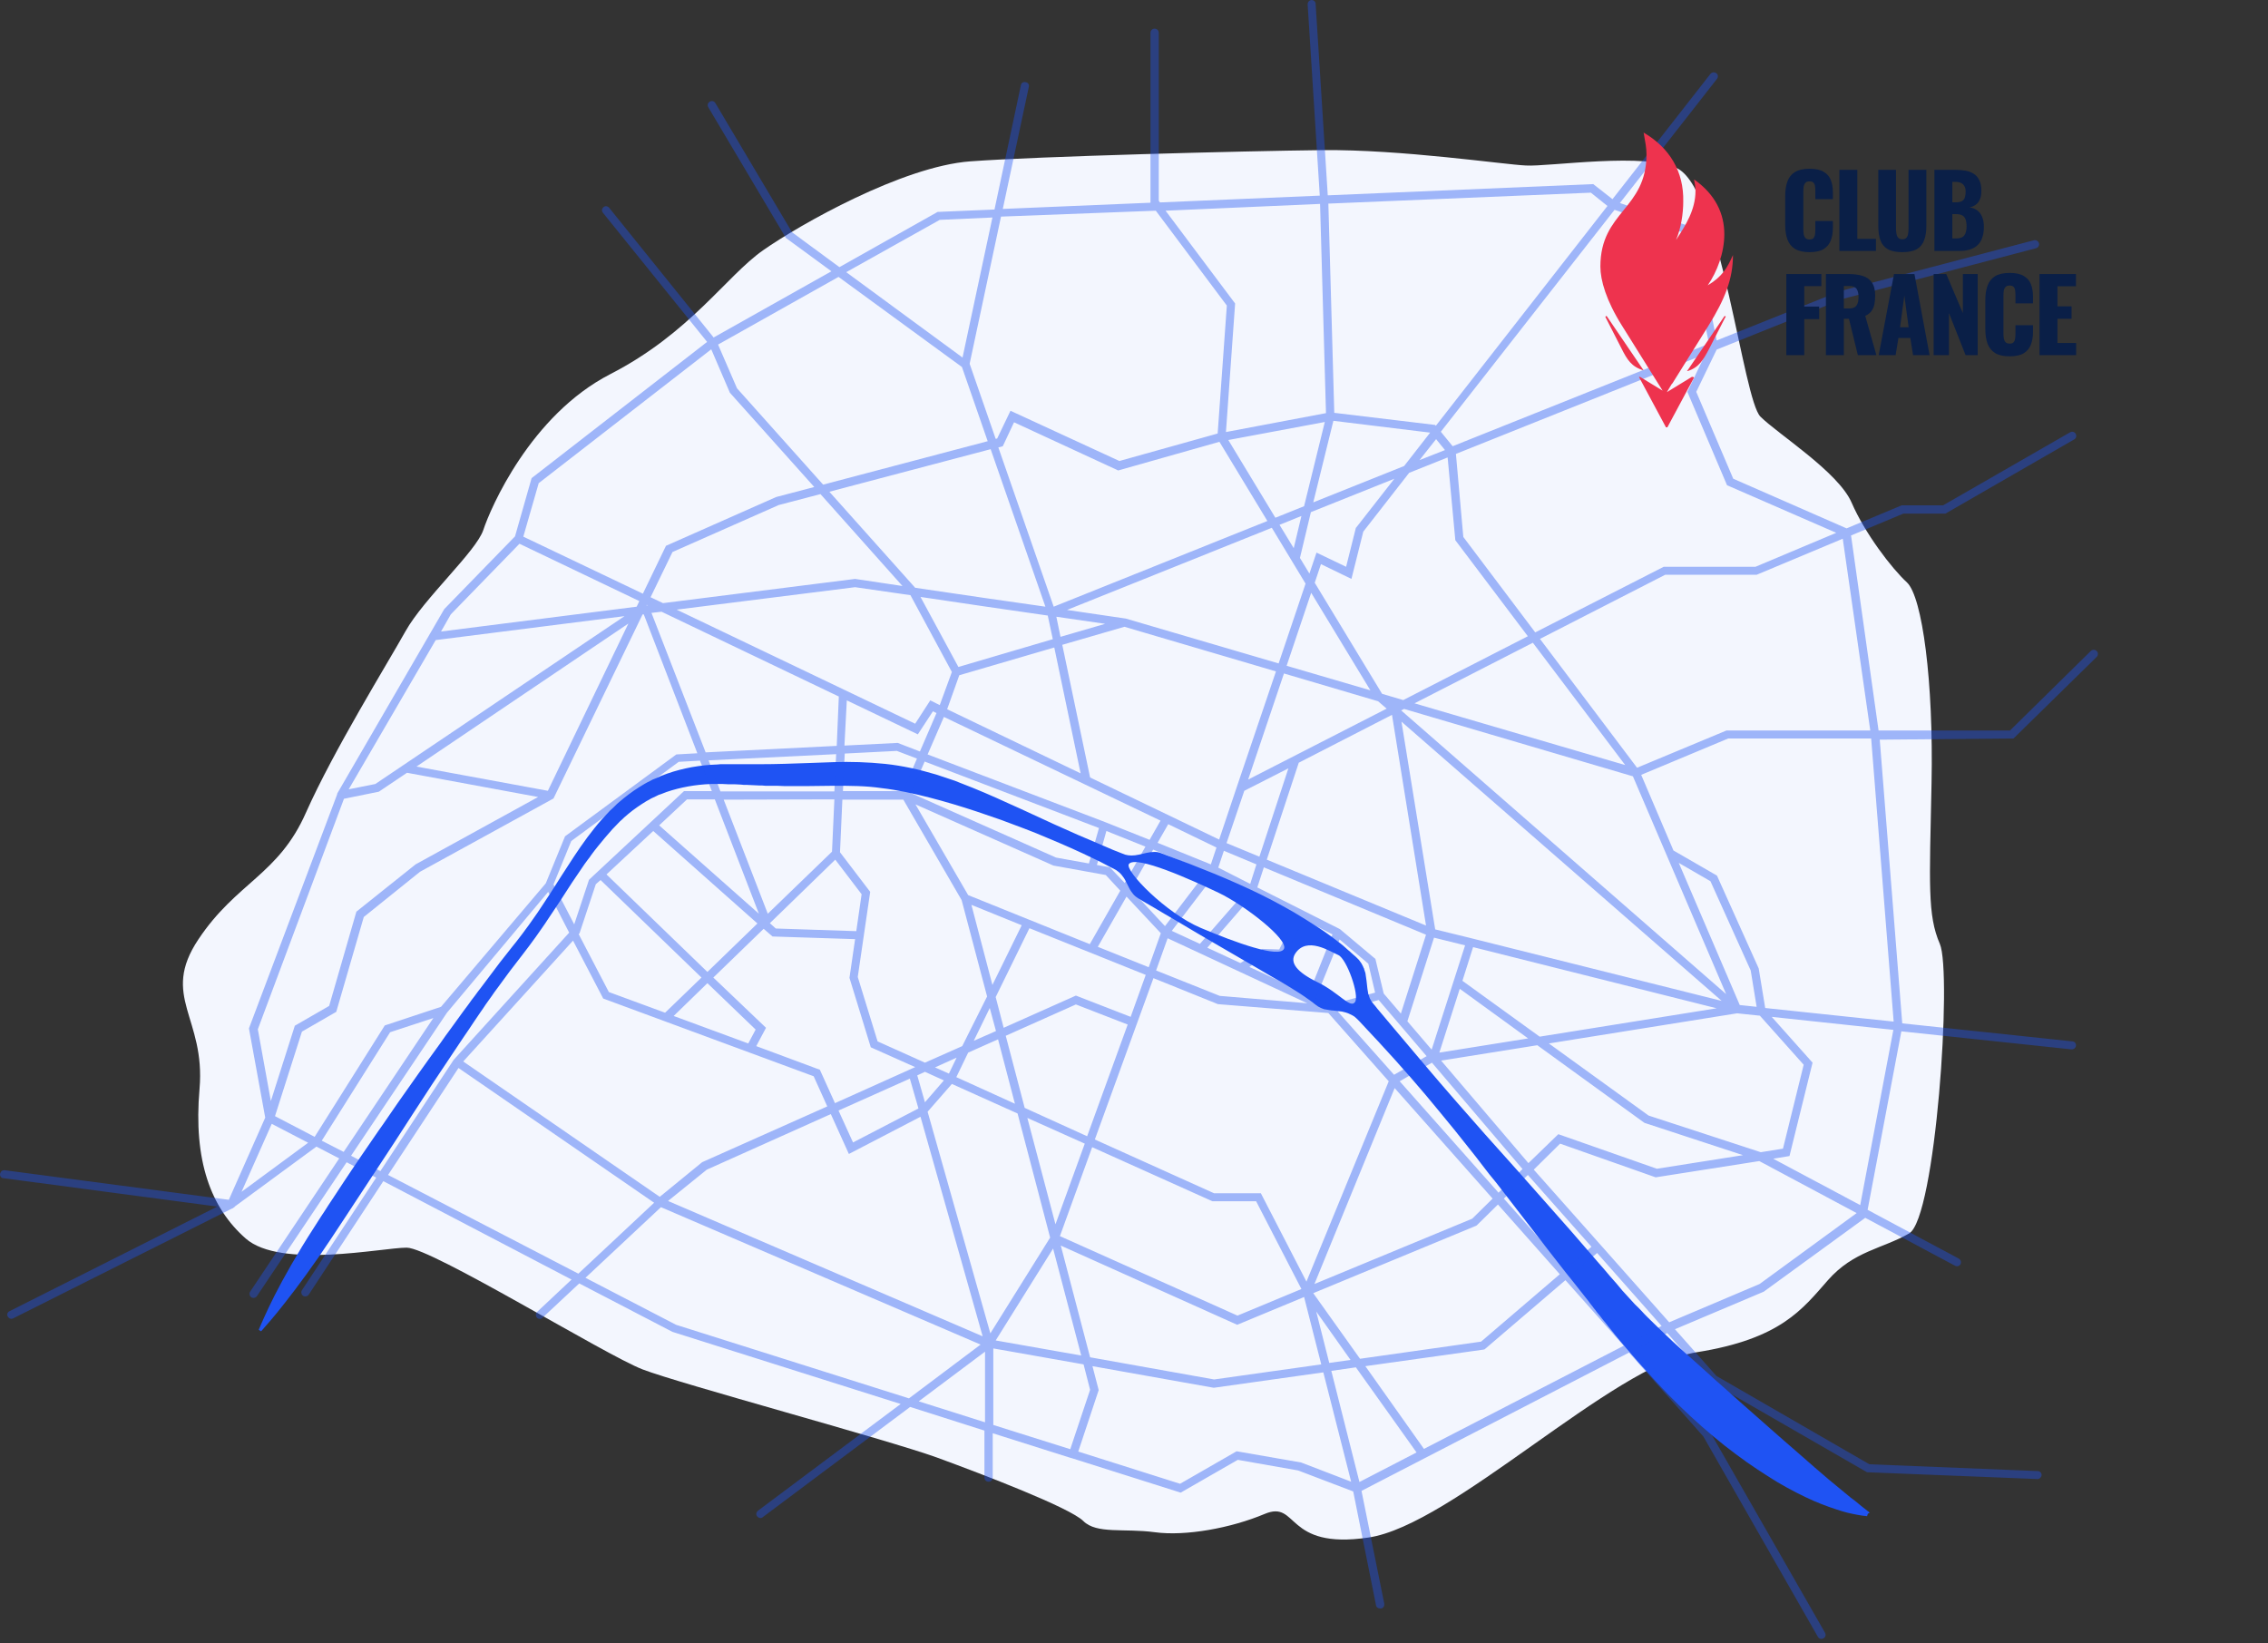 <svg width="479" height="347" viewBox="0 0 479 347" fill="none" xmlns="http://www.w3.org/2000/svg">
<rect x="0" y="0" width="479" height="347" fill="#333333" stroke="none"/>
<g style="mix-blend-mode:multiply">
<path d="M354.495 35.698C363.559 40.941 368.122 84.378 371.81 87.998C375.498 91.68 388.25 99.668 391.063 106.159C393.876 112.65 399.502 120.014 402.752 123.01C406.003 126.068 408.378 143.979 407.94 165.386C407.503 186.793 407.065 193.283 409.691 199.337C412.316 205.391 408.816 257.316 403.19 260.499C397.564 263.744 391.501 264.181 386.062 270.359C380.624 276.538 376.061 282.779 358.308 285.587C340.556 288.396 306.739 322.159 288.986 324.718C271.234 327.339 274.297 316.73 267.108 319.725C259.982 322.721 250.418 324.469 243.917 323.595C237.416 322.721 231.603 324.032 228.79 321.223C225.977 318.415 207.725 311.425 197.848 307.805C187.097 303.936 143.466 292.203 135.715 289.207C127.901 286.211 91.083 263.494 85.895 263.494C80.707 263.494 59.266 268.05 51.89 261.56C44.514 255.069 40.826 245.146 42.139 229.98C43.452 214.877 33.825 210.508 41.889 198.401C49.952 186.293 58.829 184.795 64.642 171.565C70.518 158.396 81.769 140.235 85.645 133.307C89.52 126.38 100.585 116.457 102.085 111.901C103.585 107.345 112.024 87.686 128.901 79.011C145.778 70.336 153.405 58.291 161.156 52.861C168.907 47.431 190.597 35.137 204.912 34.076C219.226 33.015 262.545 31.891 279.172 31.704C295.862 31.517 317.74 34.762 322.241 34.95C326.992 35.262 348.057 32.016 354.495 35.698Z" fill="#F3F6FE"/>
<path d="M394.689 319.289C394.501 319.164 394.251 318.977 393.876 318.664C393.501 318.415 393.126 318.04 392.626 317.666C392.126 317.229 391.563 316.792 390.876 316.293C389.563 315.232 388 313.921 386.187 312.423C384.375 310.863 382.312 309.116 379.999 307.056C377.686 305.059 375.123 302.812 372.373 300.378C369.623 297.944 366.622 295.323 363.434 292.452C362.622 291.766 361.809 291.017 360.996 290.268C360.559 289.894 360.184 289.519 359.746 289.145C359.309 288.77 358.934 288.396 358.496 288.021C356.808 286.523 355.058 284.963 353.308 283.341C352.87 282.904 352.433 282.529 351.995 282.092C351.558 281.655 351.12 281.281 350.682 280.844C349.807 279.97 348.87 279.097 347.995 278.223C347.557 277.786 347.119 277.349 346.682 276.85C346.244 276.413 345.807 275.914 345.307 275.477C344.869 274.978 344.432 274.541 343.994 274.041C343.556 273.542 343.119 273.105 342.681 272.606C342.494 272.356 342.244 272.107 342.056 271.857C341.869 271.607 341.619 271.358 341.431 271.108C340.994 270.609 340.556 270.11 340.056 269.548C339.181 268.487 338.306 267.488 337.368 266.427C336.43 265.366 335.555 264.306 334.618 263.245C333.68 262.184 332.742 261.06 331.805 259.999C327.992 255.631 323.991 251.199 319.928 246.581C315.802 242.025 311.614 237.282 307.364 232.414C303.113 227.546 298.863 222.491 294.549 217.373C293.487 216.063 292.362 214.815 291.299 213.504C291.049 213.192 290.736 212.88 290.486 212.505C290.236 212.193 289.924 211.881 289.674 211.507C289.424 211.132 289.236 210.758 289.111 210.259C289.049 210.134 289.049 210.009 288.986 209.947C288.986 209.822 288.924 209.697 288.924 209.572C288.861 209.322 288.861 209.073 288.799 208.823C288.736 208.262 288.674 207.7 288.611 207.138L288.486 206.264C288.486 206.14 288.424 206.015 288.424 205.828C288.424 205.703 288.361 205.515 288.361 205.453L288.236 205.079C288.174 204.954 288.174 204.829 288.111 204.704C288.111 204.579 288.049 204.455 287.986 204.392C287.924 204.267 287.924 204.205 287.861 204.08C287.673 203.643 287.423 203.269 287.173 202.957C287.111 202.894 287.173 202.957 286.986 202.707L286.861 202.582L286.548 202.27C286.361 202.083 286.173 201.896 285.923 201.708L285.361 201.209C285.173 201.022 284.986 200.835 284.798 200.71L284.236 200.211C284.048 200.023 283.86 199.899 283.673 199.711C283.298 199.399 282.923 199.087 282.548 198.838C281.048 197.652 279.547 196.591 277.985 195.592C276.422 194.594 274.922 193.658 273.359 192.721C270.234 190.912 267.046 189.227 263.795 187.729C260.545 186.231 257.232 184.795 253.856 183.485C253.044 183.173 252.169 182.798 251.356 182.486C250.543 182.174 249.668 181.862 248.856 181.55C247.98 181.238 247.168 180.926 246.355 180.614C245.48 180.302 244.73 179.865 243.73 179.927C243.23 179.927 242.73 179.99 242.167 180.115L240.542 180.489C239.979 180.614 239.479 180.676 238.979 180.676C238.479 180.676 238.042 180.614 237.604 180.489C235.916 179.865 234.291 179.179 232.603 178.43C229.29 177.057 226.04 175.621 222.727 174.123C221.102 173.374 219.476 172.626 217.851 171.877L215.413 170.753L214.163 170.192L212.913 169.63C209.663 168.132 206.35 166.697 202.912 165.386L201.661 164.887L200.349 164.45C199.474 164.138 198.598 163.888 197.723 163.576C195.973 163.077 194.223 162.578 192.41 162.203C190.597 161.829 188.785 161.517 186.972 161.329C185.159 161.142 183.284 161.017 181.471 160.955C179.658 160.892 177.846 160.892 176.095 160.955C174.345 161.017 172.595 161.08 170.845 161.142C167.344 161.267 163.969 161.392 160.531 161.392C159.655 161.392 158.843 161.392 157.968 161.392H157.343H156.718C156.28 161.392 155.842 161.392 155.467 161.392H155.092H154.78H154.155C153.717 161.392 153.28 161.392 152.779 161.392H152.467H152.154L151.467 161.454C151.029 161.454 150.592 161.517 150.154 161.517C146.591 161.766 143.028 162.515 139.715 163.826C139.34 164.013 138.903 164.2 138.465 164.387C138.277 164.45 138.09 164.575 137.84 164.637L137.277 164.949C136.902 165.136 136.465 165.324 136.09 165.573C135.715 165.823 135.34 166.01 134.964 166.26C133.464 167.196 132.089 168.257 130.776 169.38L130.276 169.817L129.839 170.254C129.526 170.566 129.214 170.878 128.901 171.128C128.339 171.752 127.713 172.376 127.151 173C126.026 174.248 125.026 175.559 124.025 176.869C122.088 179.491 120.337 182.237 118.65 184.858C116.962 187.541 115.274 190.163 113.586 192.659C113.149 193.283 112.711 193.907 112.274 194.531C111.836 195.155 111.399 195.78 110.961 196.341C110.524 196.965 110.086 197.527 109.648 198.089C109.211 198.713 108.711 199.275 108.273 199.836C107.336 201.022 106.398 202.208 105.523 203.331C104.648 204.517 103.773 205.64 102.897 206.826C102.46 207.388 102.022 208.012 101.585 208.574C101.147 209.135 100.71 209.697 100.272 210.321C99.835 210.883 99.397 211.444 99.022 212.006C98.584 212.568 98.209 213.129 97.772 213.691C96.959 214.815 96.147 215.938 95.334 217.061C94.521 218.185 93.709 219.246 92.959 220.369C89.771 224.738 86.833 228.919 84.02 232.913C83.332 233.912 82.645 234.911 81.957 235.909C81.269 236.908 80.644 237.844 79.957 238.78C78.644 240.715 77.394 242.525 76.144 244.334C75.519 245.208 74.956 246.144 74.331 247.018C73.768 247.892 73.143 248.765 72.581 249.639C71.456 251.324 70.393 253.009 69.33 254.57C68.83 255.381 68.33 256.13 67.83 256.879C67.33 257.628 66.892 258.377 66.392 259.126C65.455 260.561 64.579 261.996 63.767 263.307C60.517 268.674 58.204 273.043 56.766 276.101C55.328 279.159 54.641 280.844 54.641 280.844L55.141 281.156C55.141 281.156 55.453 280.844 56.016 280.158C56.578 279.534 57.453 278.535 58.516 277.224C60.642 274.603 63.642 270.734 67.205 265.616C68.955 263.057 70.893 260.186 72.956 257.004C75.019 253.883 77.269 250.451 79.644 246.831C80.832 245.021 82.082 243.149 83.332 241.214C84.582 239.279 85.895 237.282 87.208 235.223C89.833 231.166 92.646 226.86 95.646 222.429C96.397 221.305 97.147 220.182 97.897 219.058C98.647 217.935 99.459 216.812 100.21 215.626C100.585 215.064 100.96 214.503 101.397 213.878C101.772 213.317 102.21 212.755 102.585 212.131C103.022 211.569 103.398 210.945 103.835 210.383C104.21 209.822 104.648 209.198 105.085 208.636C105.96 207.45 106.773 206.327 107.648 205.141C108.523 203.955 109.461 202.832 110.336 201.646C110.774 201.022 111.274 200.46 111.711 199.836C112.149 199.212 112.649 198.588 113.086 197.964C113.524 197.34 113.961 196.716 114.399 196.092C114.837 195.468 115.274 194.843 115.712 194.157C117.462 191.598 119.15 188.977 120.837 186.356C121.275 185.732 121.713 185.045 122.15 184.421C122.588 183.797 123.025 183.11 123.463 182.486C123.713 182.174 123.9 181.862 124.15 181.55C124.4 181.238 124.651 180.926 124.838 180.614C125.276 179.99 125.776 179.366 126.276 178.742C127.276 177.493 128.276 176.308 129.339 175.122C129.839 174.56 130.464 173.999 130.964 173.437C131.276 173.187 131.526 172.938 131.839 172.626L132.277 172.251L132.714 171.877C133.902 170.878 135.214 170.004 136.527 169.193C136.902 169.006 137.215 168.819 137.527 168.631C137.902 168.444 138.215 168.319 138.59 168.132L139.09 167.882C139.278 167.82 139.465 167.758 139.653 167.695C140.028 167.57 140.403 167.383 140.778 167.258C143.716 166.26 146.904 165.698 150.154 165.573C150.529 165.573 150.967 165.573 151.404 165.573H152.029H152.342H152.654C153.092 165.573 153.467 165.636 153.905 165.636H154.53H154.717H154.905H155.217C155.655 165.636 156.092 165.698 156.467 165.698L157.093 165.76H157.718C158.593 165.823 159.468 165.823 160.343 165.885C160.781 165.885 161.218 165.885 161.656 165.948C162.093 165.948 162.531 165.948 162.968 165.948C163.844 165.948 164.719 165.948 165.594 166.01C167.344 166.01 169.094 166.01 170.845 166.01C172.595 166.01 174.345 165.948 176.033 165.948C177.783 165.948 179.471 165.948 181.158 166.01C182.846 166.072 184.534 166.197 186.222 166.447C187.909 166.634 189.597 166.946 191.222 167.258C194.598 167.945 197.911 168.819 201.286 169.817C204.662 170.816 207.975 171.939 211.35 173.125C212.163 173.437 212.975 173.749 213.851 174.061C214.663 174.373 215.476 174.685 216.351 174.997C218.039 175.621 219.664 176.308 221.289 176.994C224.602 178.367 227.853 179.803 231.041 181.363L232.228 181.925L233.416 182.549L234.604 183.173C234.979 183.36 235.416 183.547 235.791 183.797C236.166 184.047 236.541 184.359 236.854 184.733C237.166 185.107 237.479 185.544 237.729 186.044L238.479 187.541C238.729 188.041 239.042 188.478 239.354 188.852C239.979 189.601 240.792 189.913 241.542 190.412C242.292 190.849 243.042 191.286 243.792 191.723C245.293 192.597 246.793 193.533 248.355 194.407C251.356 196.216 254.356 197.964 257.357 199.711C260.357 201.459 263.295 203.144 266.17 204.829C267.608 205.703 269.046 206.514 270.484 207.325C271.859 208.137 273.296 209.01 274.547 209.822C274.859 210.009 275.172 210.259 275.484 210.446C275.609 210.571 275.797 210.633 275.922 210.758L276.359 211.07C276.547 211.195 276.672 211.257 276.797 211.382L277.235 211.694C277.36 211.819 277.485 211.881 277.61 212.006L277.797 212.131L277.86 212.193C278.172 212.443 278.547 212.693 278.985 212.88C279.11 212.942 279.235 212.942 279.297 213.005C279.422 213.067 279.547 213.067 279.61 213.129C279.735 213.129 279.86 213.192 279.985 213.192L280.36 213.254C280.485 213.254 280.61 213.317 280.735 213.317C280.86 213.317 280.985 213.379 281.11 213.379L281.86 213.442C282.36 213.504 282.923 213.566 283.423 213.629C283.673 213.691 283.923 213.754 284.173 213.816C284.298 213.878 284.423 213.878 284.548 213.941C284.673 214.003 284.798 214.003 284.861 214.066C285.298 214.253 285.673 214.44 286.048 214.69C286.361 214.939 286.673 215.251 286.986 215.563C287.298 215.876 287.548 216.188 287.861 216.5C288.986 217.748 290.174 218.934 291.299 220.182C295.862 225.112 300.175 230.043 304.238 235.035C306.301 237.532 308.301 239.966 310.239 242.462C311.239 243.71 312.177 244.896 313.115 246.144C314.052 247.392 314.99 248.578 315.99 249.764C319.741 254.632 323.366 259.313 326.929 263.931C327.804 265.054 328.679 266.178 329.554 267.301C330.43 268.425 331.305 269.548 332.18 270.609C333.055 271.732 333.93 272.793 334.743 273.854C335.18 274.416 335.618 274.915 335.993 275.477C336.18 275.727 336.43 275.976 336.618 276.288C336.868 276.538 337.056 276.85 337.243 277.1C337.681 277.599 338.118 278.161 338.493 278.66C338.931 279.159 339.368 279.721 339.743 280.22C340.118 280.719 340.618 281.219 340.994 281.78C341.431 282.28 341.806 282.779 342.244 283.278C343.056 284.277 343.931 285.275 344.744 286.211C345.182 286.711 345.557 287.148 345.994 287.647C346.432 288.146 346.807 288.583 347.244 289.02C350.557 292.764 353.808 296.135 357.058 299.13C360.309 302.126 363.497 304.809 366.622 307.119C369.685 309.428 372.686 311.363 375.436 313.048C378.186 314.67 380.812 315.981 383.062 316.979C385.375 317.978 387.438 318.664 389.063 319.164C389.875 319.413 390.688 319.601 391.313 319.725C392.001 319.85 392.501 319.975 393.001 320.037C393.438 320.1 393.814 320.162 394.001 320.162C394.251 320.162 394.314 320.225 394.314 320.225L394.501 319.663C394.939 319.538 394.876 319.476 394.689 319.289ZM271.171 200.398C270.171 202.395 260.982 199.087 253.606 195.967C246.23 192.846 237.479 183.859 238.417 182.486C239.854 180.489 251.856 185.919 257.357 188.54C262.857 191.161 272.171 198.401 271.171 200.398ZM286.173 211.632C285.173 213.067 282.798 209.635 278.297 207.45C273.797 205.266 272.359 203.269 273.547 201.396C275.984 197.652 280.923 200.96 282.673 201.708C284.423 202.52 287.173 210.196 286.173 211.632Z" fill="#1F53F3"/>
<path d="M425.255 155.962L442.82 138.737C443.133 138.425 443.195 137.863 442.82 137.489C442.508 137.177 441.945 137.114 441.57 137.489L424.505 154.277H396.751L390.938 113.087L402.002 108.468H410.878L438.07 92.803C438.507 92.554 438.632 92.055 438.382 91.618C438.132 91.181 437.632 91.056 437.195 91.305L410.378 106.721H401.627L390 111.589L366.06 101.104L358.246 82.755L362.559 73.831L389.313 63.096L430.006 52.424C430.444 52.299 430.756 51.863 430.631 51.363C430.506 50.926 430.006 50.614 429.568 50.739L388.875 61.411H388.813L362.559 71.896L357.746 48.056L347.494 44.748L342.119 42.876L362.622 16.663C362.934 16.289 362.872 15.727 362.497 15.478C362.121 15.166 361.559 15.228 361.246 15.602L340.556 42.064L336.493 38.881L280.422 41.253L277.86 0.811C277.86 0.312 277.422 0 276.984 0C276.484 0.062 276.172 0.437 276.172 0.936L278.735 41.315L244.98 42.751L244.73 42.376V6.927C244.73 6.428 244.355 6.054 243.855 6.054C243.355 6.054 242.98 6.428 242.98 6.927V42.813L211.788 44.124L217.289 18.349C217.414 17.849 217.101 17.412 216.601 17.35C216.101 17.225 215.663 17.537 215.601 18.036L210.038 44.249L198.223 44.748H198.036L177.283 56.419L167.282 49.054L151.092 21.781C150.842 21.344 150.342 21.219 149.904 21.469C149.467 21.719 149.341 22.218 149.592 22.655L165.969 50.24L175.595 57.292L150.717 71.272L128.651 43.874C128.339 43.5 127.776 43.437 127.463 43.749C127.088 44.061 127.026 44.561 127.338 44.935L149.341 72.208L112.274 100.979L108.773 113.274L93.896 128.564L93.834 128.627L71.268 167.508C71.206 167.57 71.206 167.633 71.206 167.758L52.578 217.186L56.016 236.034L48.327 253.384L1.008 247.143C0.508 247.08 0.133 247.392 0.008 247.892C-0.055 248.391 0.258 248.828 0.758 248.828L45.889 254.819L2.008 276.912C1.571 277.1 1.383 277.661 1.633 278.036C1.883 278.473 2.383 278.66 2.821 278.41L49.077 255.194H49.14L49.39 255.006L49.577 254.882V254.819L66.83 242.15L71.643 244.646L52.828 272.793C52.578 273.168 52.703 273.729 53.078 273.979C53.453 274.229 54.016 274.104 54.266 273.729L73.206 245.458L79.457 248.703L63.767 272.481C63.517 272.856 63.642 273.417 64.017 273.667C64.392 273.917 64.955 273.792 65.205 273.417L80.957 249.452L120.712 270.234L113.461 277.037C113.086 277.349 113.086 277.911 113.399 278.285C113.586 278.473 113.774 278.535 114.024 278.535C114.212 278.535 114.462 278.473 114.587 278.285L122.338 271.046L142.028 281.281L190.222 296.509L160.093 319.039C159.718 319.351 159.593 319.85 159.905 320.225C160.093 320.474 160.343 320.599 160.593 320.599C160.781 320.599 160.968 320.537 161.093 320.412L192.223 297.133L207.912 302.126V312.049C207.912 312.548 208.287 312.923 208.787 312.923C209.287 312.923 209.662 312.548 209.662 312.049V302.688L226.227 307.93C226.227 307.93 226.227 307.93 226.29 307.93L249.356 315.232L261.42 308.304L274.172 310.551L285.798 314.982L290.611 339.01C290.674 339.447 291.049 339.697 291.487 339.697C291.549 339.697 291.612 339.697 291.674 339.697C292.174 339.634 292.424 339.135 292.362 338.698L287.548 314.857L344.056 285.65L359.746 303.374L383.937 345.688C384.125 346 384.375 346.125 384.687 346.125C384.812 346.125 385 346.062 385.125 346C385.562 345.75 385.687 345.251 385.437 344.814L361.184 302.438L361.121 302.376L345.619 284.901L352.12 281.531L361.246 291.828L361.371 291.953L394.314 310.926L430.319 312.361C430.756 312.361 431.131 311.987 431.194 311.55C431.194 311.05 430.819 310.676 430.381 310.676L394.814 309.241L362.497 290.58L353.745 280.719L372.498 272.793L393.938 257.191L412.879 267.301C413.004 267.364 413.129 267.426 413.316 267.426C413.629 267.426 413.941 267.239 414.066 266.989C414.254 266.552 414.129 266.053 413.691 265.803L394.439 255.506L401.565 217.81L437.445 221.617C437.445 221.617 437.507 221.617 437.57 221.617C438.007 221.617 438.382 221.305 438.445 220.868C438.507 220.369 438.132 219.932 437.695 219.932L401.752 216.125L397.001 156.212L425.255 155.962ZM395.001 154.277H364.622L345.744 162.141L325.241 134.93L351.683 121.387H370.998L389.188 113.773L395.001 154.277ZM371.873 243.336L348.182 235.597L327.117 220.369L366.872 214.003L371.685 214.503L380.937 224.863L376.561 242.587L371.873 243.336ZM281.173 289.519L286.361 288.77L299.175 306.744L287.111 312.985L281.173 289.519ZM280.735 287.834L277.985 276.975L285.236 287.21L280.735 287.834ZM97.834 224.176L121.025 198.65L127.401 210.883L171.845 227.297L174.72 233.662L148.404 245.395L148.279 245.458L139.34 252.76L97.834 224.176ZM93.146 212.63L81.269 216.562L66.455 240.091L58.079 235.722L63.767 217.873L71.018 213.691L76.831 193.658L88.708 184.109L116.899 168.631L135.715 129.75H135.965L147.279 159.083L142.841 159.332L119.337 176.62L115.274 186.543L93.146 212.63ZM92.021 135.18L131.902 130.124L79.269 165.573L73.643 166.697L92.021 135.18ZM257.544 93.303L267.671 110.028L222.539 128.127L210.85 94.488L211.788 94.239L214.163 89.184L236.166 99.356L257.544 93.303ZM302.051 91.368L296.55 98.42L277.36 106.097L281.61 88.872L302.051 91.368ZM307.364 114.085L322.678 134.368L296.362 147.849L291.924 146.538L291.862 146.476L277.672 123.072L278.985 119.14L285.423 122.261L287.924 112.275L297.612 99.856L305.739 96.61L307.364 114.085ZM323.741 135.741L343.244 161.579L298.738 148.535L323.741 135.741ZM139.715 129.188L177.158 147.1L176.72 157.522L149.029 158.895L137.59 129.438L139.715 129.188ZM192.285 125.693L201.036 141.92L198.473 148.91L196.473 147.911L193.285 152.842L178.408 145.727L142.903 128.751L180.596 124.008L192.285 125.693ZM273.234 115.77L270.234 110.84L274.859 108.968L273.234 115.77ZM276.859 108.156L294.487 101.104L286.486 111.339L286.361 111.464L284.298 119.702L278.047 116.706L276.547 121.137L274.547 117.83L276.859 108.156ZM275.734 123.259L270.046 140.11L237.729 130.624H237.666L225.352 128.814L268.608 111.464L275.734 123.259ZM302.363 221.68L297.237 215.688L302.863 198.026L309.427 199.649L302.363 221.68ZM216.976 236.096L229.103 241.526L222.914 258.564L216.976 236.096ZM216.413 233.974L212.413 218.746L227.227 212.131L238.167 216.375L229.603 239.966L216.413 233.974ZM197.473 225.424L202.036 223.365L200.411 226.735L197.473 225.424ZM176.408 181.55L181.971 188.852L180.846 196.653L163.844 196.092L162.593 194.968L176.408 181.55ZM183.784 188.353L177.408 179.99L177.908 168.881H190.785L203.099 190.1L208.475 210.446L203.224 220.931L195.348 224.426L185.347 219.932L181.158 206.327L183.784 188.353ZM193.848 155.088L197.036 150.22L197.786 150.595L194.285 158.708L189.597 156.898L178.346 157.46L178.846 147.911L193.848 155.088ZM202.599 142.606L222.664 136.74L228.228 163.326L200.036 149.784L202.599 142.606ZM237.479 132.371L269.483 141.795L261.232 166.135L257.482 177.306L230.228 164.2L224.352 136.178L237.479 132.371ZM223.977 134.493L223.102 130.249L233.416 131.747L223.977 134.493ZM292.237 209.822L290.486 202.52L282.985 196.216L265.545 187.417L266.921 183.173L301.175 197.402L295.862 214.066L292.237 209.822ZM238.792 214.752L227.227 210.259L211.975 217.061L210.288 210.571L217.414 196.029L241.98 205.89L238.792 214.752ZM210.35 217.748L205.662 219.807L209.037 212.88L210.35 217.748ZM256.919 178.991L255.731 182.549L244.48 177.993L246.73 174.061L256.919 178.991ZM273.734 193.47L270.171 200.523L266.608 200.398L261.982 203.394L254.981 200.148L264.67 188.977L273.734 193.47ZM263.858 204.205L267.108 202.083L271.171 202.27L275.297 194.219L281.423 197.34L276.359 210.009L263.858 204.205ZM253.419 199.337L247.48 196.591L256.544 184.733L263.233 188.103L253.419 199.337ZM254.856 184.047L246.043 195.592L238.792 187.791L243.542 179.428L254.856 184.047ZM237.541 186.48L234.416 183.173L231.666 182.674L233.666 175.496L241.917 178.804L237.541 186.48ZM229.978 182.361L223.039 181.113L192.41 167.508L195.285 160.83L232.103 174.872L229.978 182.361ZM222.477 182.798L233.541 184.795L236.604 188.103L230.165 199.399L204.474 189.039L193.348 169.88L222.477 182.798ZM215.788 195.405L209.6 208.012L205.162 191.099L215.788 195.405ZM231.853 199.961L237.916 189.351L245.167 197.09L242.605 204.267L231.853 199.961ZM246.605 198.151L276.109 211.881L257.607 210.321L244.167 204.954L246.605 198.151ZM280.985 212.193L277.922 210.758L282.923 198.401L288.986 203.518L290.424 209.635L280.985 212.193ZM264.045 186.668L257.294 183.235L258.482 179.678L265.358 182.549L264.045 186.668ZM259.044 178.055L262.795 167.009L272.109 162.266L265.983 180.926L259.044 178.055ZM245.105 173.312L242.792 177.369L233.416 173.624L195.911 159.332L199.349 151.406L245.105 173.312ZM189.41 158.583L193.66 160.206L190.722 167.071H178.033L178.408 159.145L189.41 158.583ZM204.474 222.304L210.788 219.495L214.351 233.101L201.974 227.484L204.474 222.304ZM243.605 206.576L257.232 212.069L280.547 213.941L293.299 228.357L275.922 270.671L266.295 252.011H256.419L231.228 240.652L243.605 206.576ZM282.485 213.566L291.174 211.195L301.3 223.053L294.424 226.984L282.485 213.566ZM267.546 181.55L274.297 161.08L293.987 150.969L301.175 195.468L267.546 181.55ZM292.862 149.659L263.608 164.637L271.171 142.232L291.049 148.098L292.862 149.659ZM271.734 140.609L276.922 125.194L289.424 145.789L271.734 140.609ZM222.352 134.992L202.411 140.859L194.41 126.068L207.912 128.065L221.289 130L222.352 134.992ZM176.595 159.27L176.22 167.133H152.154L149.654 160.58L176.595 159.27ZM176.22 168.819L175.72 179.865L162.156 192.971L152.842 168.881L176.22 168.819ZM160.281 192.971L139.215 174.311L145.091 168.819H150.967L160.281 192.971ZM137.965 175.496L159.968 195.031L149.404 205.266L128.089 184.671L137.965 175.496ZM126.838 185.856L148.154 206.452L140.465 213.878L128.589 209.51L122.213 197.277L122.275 197.215L122.4 197.09L125.838 186.73L126.838 185.856ZM149.404 207.637L159.593 217.436L158.03 220.369L142.278 214.565L149.404 207.637ZM150.654 206.452L161.281 196.154L163.156 197.777L180.596 198.338L179.408 206.514L183.909 221.18L193.285 225.362L176.345 232.976L173.157 225.923L159.718 220.931L161.781 217.061L150.654 206.452ZM192.16 227.796L193.973 234.099L180.158 241.276L177.095 234.536L192.16 227.796ZM193.723 227.109L195.348 226.36L199.349 228.17L195.348 232.789L193.723 227.109ZM201.036 228.919L214.913 235.16L221.789 261.372L209.162 281.593L195.911 234.786L201.036 228.919ZM230.665 242.275L255.919 253.633L256.107 253.696H265.295L274.859 272.232L261.357 277.848L223.852 261.06L230.665 242.275ZM294.549 229.793L315.24 253.134L310.927 257.378L277.61 271.171L294.549 229.793ZM295.612 228.357L302.426 224.426L321.553 246.893L316.49 251.886L295.612 228.357ZM308.301 208.823L322.741 219.308L303.988 222.304L308.301 208.823ZM308.864 207.138L311.114 200.023L362.559 212.942L325.179 218.934L308.864 207.138ZM309.989 197.964L303.113 196.279L295.987 152.405L363.622 211.382L309.989 197.964ZM299.8 97.172L303.301 92.741L305.176 95.05L299.8 97.172ZM275.422 106.908L269.358 109.342L259.419 92.928L279.797 89.121L275.422 106.908ZM220.789 128.127L208.162 126.317L193.285 124.133L175.158 103.85L209.225 94.863L220.789 128.127ZM190.597 123.759L180.596 122.261L140.028 127.378L137.402 126.13L142.028 116.582L164.469 106.658L173.282 104.349L190.597 123.759ZM136.84 127.815L136.527 127.878L136.59 127.753L136.84 127.815ZM132.714 131.685L115.712 167.009L87.958 161.891L132.714 131.685ZM120.65 177.618L143.341 160.892L147.841 160.643L150.342 167.071H144.466L124.4 185.794L121.275 195.218L116.899 186.793L120.65 177.618ZM149.279 247.018L175.47 235.285L179.283 243.71L194.41 235.847L207.537 282.217L141.09 253.633L149.279 247.018ZM222.414 263.681L228.353 286.274L210.288 283.091L222.414 263.681ZM224.04 263.057L261.295 279.783L275.422 273.917L279.047 288.146L256.419 291.329L230.228 286.648L224.04 263.057ZM277.36 273.105L311.739 258.876L311.864 258.813L316.365 254.382L329.429 269.111L312.802 283.341L287.236 286.96L277.36 273.105ZM317.615 253.134L322.678 248.141L336.118 263.307L330.742 267.925L317.615 253.134ZM322.803 245.645L304.363 223.989L324.679 220.743L347.244 237.095L347.369 237.157L368.122 243.96L349.932 246.831L329.117 239.529L322.803 245.645ZM367.435 212.256L354.558 182.237L361.246 186.106L369.748 204.954L370.998 212.63L367.435 212.256ZM364.559 209.947L295.925 150.033L296.55 149.721L344.869 163.951L364.559 209.947ZM356.371 82.755L364.747 102.477L387.813 112.525L370.748 119.702H351.37L324.241 133.557L309.051 113.399L307.489 95.862L360.184 74.767L356.371 82.755ZM346.932 46.37L356.246 49.366L360.934 72.583L306.801 94.239L304.301 91.181L340.994 44.311L346.932 46.37ZM339.493 43.5L303.238 89.933L303.113 89.745L281.798 87.186L280.547 43L335.993 40.691L339.493 43.5ZM278.797 43.063L280.047 87.249L258.919 91.243L260.857 64.095L246.168 44.498L278.797 43.063ZM244.105 44.498L259.107 64.532L257.169 91.555L236.416 97.359L213.413 86.75L210.6 92.616L210.288 92.679L204.787 76.826L211.413 45.746L244.105 44.498ZM198.473 46.433L209.6 45.934L203.287 75.516L178.721 57.479L198.473 46.433ZM203.162 77.513L208.6 93.178L173.845 102.352L155.655 82.007L151.654 72.77L177.095 58.478L203.162 77.513ZM113.774 102.04L150.217 73.768L154.155 82.943L171.97 102.851L163.906 104.973L140.653 115.271L135.777 125.381L110.524 113.336L113.774 102.04ZM95.209 129.75L109.711 114.834L135.027 126.942L134.464 128.127L93.146 133.37L95.209 129.75ZM72.643 168.694L80.019 167.196L85.958 163.202L113.649 168.319L87.77 182.549L75.269 192.534L69.518 212.443L62.267 216.624L57.203 232.539L54.453 217.373L72.643 168.694ZM51.015 251.699L57.391 237.344L65.08 241.339L51.015 251.699ZM67.955 240.902L82.394 217.997L91.521 215.002L72.581 243.273L67.955 240.902ZM74.143 244.085L94.396 213.878L115.774 188.353L120.212 196.965L95.897 223.739L95.834 223.802L80.332 247.33L74.143 244.085ZM81.957 248.141L96.834 225.549L138.152 254.008L122.15 268.986L81.957 248.141ZM142.778 279.783L123.65 269.86L139.59 254.944L207.1 283.965L191.972 295.323L142.778 279.783ZM194.035 295.947L208.037 285.462V300.378L194.035 295.947ZM209.788 284.776L228.853 288.146L230.228 293.513L226.04 306.058L209.788 300.94V284.776ZM261.17 306.495L249.231 313.36L227.728 306.557L232.041 293.576L230.728 288.521L256.294 293.076H256.419L279.485 289.831L285.361 312.923L274.797 308.866L261.17 306.495ZM300.738 305.995L288.361 288.521L313.302 285.026L313.552 284.963L330.617 270.359L342.931 284.214L300.738 305.995ZM344.494 283.403L331.93 269.236L337.305 264.618L350.932 280.033L344.494 283.403ZM371.623 271.171L352.62 279.221L352.558 279.284L338.056 262.932L323.929 247.018L329.492 241.526L349.495 248.578L349.682 248.641L371.56 245.208L392.126 256.192L371.623 271.171ZM392.876 254.507L374.498 244.709L377.936 244.147L382.812 224.426L374.186 214.752L399.877 217.498L392.876 254.507ZM399.939 215.751L372.81 212.88L371.435 204.517L362.622 184.92L353.433 179.615L346.619 163.639L364.997 155.962H395.189L399.939 215.751Z" fill="#1F53F3" fill-opacity="0.4"/>
</g>
<path fill-rule="evenodd" clip-rule="evenodd" d="M366 53.87C364.783 56.609 363.717 58.435 360.674 60.261C362.652 57.37 364.174 53.413 364.174 49.456C364.174 45.196 362.348 41.087 357.783 37.891C357.935 38.652 358.087 39.565 358.087 40.326C358.087 44.357 355.908 47.708 354.255 50.248C354.161 50.392 354.068 50.535 353.978 50.674C355.043 48.239 355.5 45.043 355.5 42.609C355.652 36.217 352.609 31.196 347.13 28C347.158 28.153 347.186 28.305 347.214 28.456L347.214 28.456L347.214 28.456C347.488 29.952 347.739 31.321 347.739 32.565C347.739 38.424 345.304 41.429 342.87 44.435C340.435 47.44 338 50.446 338 56.304C338 59.196 339.217 63.456 342.565 68.783L351.14 82.502L346.37 79.587C346.217 79.587 346.065 79.587 346.217 79.739L351.848 90.239H352H352.152L357.783 79.739C357.631 79.587 357.478 79.587 357.326 79.587L352.04 82.817L353.065 81.109L353.217 80.957L360.826 68.783C364.326 63.152 366 58.891 366 53.87ZM339.369 66.804L347.13 78.217C344.543 77.456 343.63 75.935 342.413 73.5L339.065 66.956C339.065 66.804 339.217 66.652 339.369 66.804ZM356.413 78.217L364.174 66.804C364.326 66.652 364.63 66.804 364.326 67.109L360.978 73.652C359.761 75.935 358.848 77.609 356.413 78.369H356.413C356.344 78.369 356.306 78.369 356.3 78.355C356.292 78.338 356.33 78.3 356.413 78.217L356.413 78.217L356.413 78.217Z" fill="#EE334E"/>
<path d="M382.175 53.254C380.878 53.254 379.849 53.021 379.088 52.556C378.34 52.077 377.812 51.414 377.501 50.568C377.191 49.708 377.036 48.7 377.036 47.544V41.369C377.036 40.185 377.191 39.169 377.501 38.324C377.812 37.464 378.34 36.801 379.088 36.336C379.849 35.87 380.878 35.638 382.175 35.638C383.444 35.638 384.431 35.849 385.136 36.272C385.855 36.681 386.362 37.259 386.658 38.006C386.954 38.754 387.102 39.614 387.102 40.586V42.067H383.402V40.354C383.402 40.015 383.38 39.691 383.338 39.381C383.31 39.071 383.211 38.817 383.042 38.62C382.873 38.408 382.584 38.303 382.175 38.303C381.78 38.303 381.484 38.408 381.287 38.62C381.104 38.831 380.984 39.099 380.927 39.423C380.885 39.733 380.864 40.065 380.864 40.417V48.474C380.864 48.855 380.892 49.208 380.949 49.532C381.019 49.842 381.146 50.096 381.329 50.293C381.527 50.476 381.809 50.568 382.175 50.568C382.57 50.568 382.852 50.469 383.021 50.272C383.19 50.06 383.296 49.793 383.338 49.468C383.38 49.144 383.402 48.813 383.402 48.474V46.677H387.102V48.157C387.102 49.13 386.954 50.004 386.658 50.779C386.376 51.541 385.876 52.147 385.157 52.598C384.452 53.035 383.458 53.254 382.175 53.254ZM388.48 53V35.87H392.265V50.441H396.199V53H388.48ZM401.769 53.254C400.458 53.254 399.429 53.042 398.682 52.619C397.949 52.182 397.434 51.555 397.138 50.737C396.842 49.905 396.694 48.89 396.694 47.692V35.87H400.437V48.263C400.437 48.615 400.465 48.968 400.522 49.32C400.578 49.673 400.698 49.962 400.881 50.187C401.078 50.413 401.374 50.526 401.769 50.526C402.178 50.526 402.474 50.413 402.657 50.187C402.841 49.962 402.953 49.673 402.996 49.32C403.052 48.968 403.08 48.615 403.08 48.263V35.87H406.845V47.692C406.845 48.89 406.69 49.905 406.379 50.737C406.083 51.555 405.569 52.182 404.836 52.619C404.102 53.042 403.08 53.254 401.769 53.254ZM408.548 53V35.87H413.01C413.743 35.87 414.434 35.927 415.083 36.04C415.745 36.153 416.331 36.371 416.838 36.695C417.346 37.005 417.74 37.457 418.022 38.049C418.318 38.627 418.466 39.395 418.466 40.354C418.466 41.045 418.361 41.63 418.149 42.109C417.952 42.574 417.663 42.948 417.282 43.23C416.916 43.512 416.471 43.702 415.95 43.801C416.612 43.885 417.169 44.104 417.621 44.456C418.072 44.795 418.41 45.253 418.636 45.831C418.875 46.409 418.995 47.107 418.995 47.925C418.995 48.813 418.875 49.581 418.636 50.23C418.41 50.864 418.079 51.386 417.642 51.795C417.205 52.203 416.662 52.507 416.013 52.704C415.379 52.901 414.646 53 413.814 53H408.548ZM412.334 50.357H413.137C413.969 50.357 414.54 50.145 414.85 49.722C415.174 49.299 415.337 48.679 415.337 47.861C415.337 47.213 415.266 46.698 415.125 46.317C414.984 45.937 414.751 45.662 414.427 45.493C414.103 45.309 413.666 45.218 413.116 45.218H412.334V50.357ZM412.334 42.722H413.074C413.652 42.722 414.089 42.638 414.385 42.468C414.681 42.285 414.878 42.024 414.977 41.686C415.09 41.348 415.146 40.939 415.146 40.459C415.146 40.008 415.062 39.635 414.892 39.339C414.737 39.029 414.498 38.796 414.173 38.641C413.863 38.486 413.469 38.408 412.989 38.408H412.334V42.722ZM377.269 75V57.87H384.67V60.429H381.054V64.743H384.205V67.387H381.054V75H377.269ZM385.63 75V57.87H390.346C391.502 57.87 392.503 57.997 393.349 58.251C394.195 58.505 394.85 58.963 395.316 59.626C395.795 60.274 396.035 61.198 396.035 62.396C396.035 63.101 395.978 63.728 395.866 64.278C395.753 64.828 395.541 65.307 395.231 65.716C394.935 66.111 394.505 66.442 393.941 66.71L396.288 75H392.376L390.494 67.323H389.416V75H385.63ZM389.416 65.145H390.473C391.009 65.145 391.425 65.054 391.721 64.87C392.017 64.673 392.221 64.398 392.334 64.046C392.461 63.679 392.524 63.242 392.524 62.734C392.524 62.001 392.39 61.43 392.122 61.022C391.855 60.613 391.361 60.408 390.642 60.408H389.416V65.145ZM396.781 75L400.016 57.87H404.33L407.524 75H404.034L403.463 71.384H400.947L400.355 75H396.781ZM401.285 69.121H403.104L402.194 62.438L401.285 69.121ZM408.383 75V57.87H411.048L414.558 66.118V57.87H417.688V75H415.129L411.619 66.118V75H408.383ZM424.438 75.254C423.141 75.254 422.112 75.021 421.351 74.556C420.604 74.077 420.075 73.414 419.765 72.568C419.455 71.708 419.3 70.7 419.3 69.544V63.369C419.3 62.185 419.455 61.169 419.765 60.324C420.075 59.464 420.604 58.801 421.351 58.336C422.112 57.87 423.141 57.638 424.438 57.638C425.707 57.638 426.694 57.849 427.399 58.272C428.118 58.681 428.626 59.259 428.922 60.006C429.218 60.754 429.366 61.614 429.366 62.586V64.067H425.665V62.354C425.665 62.015 425.644 61.691 425.602 61.381C425.573 61.071 425.475 60.817 425.306 60.62C425.136 60.408 424.847 60.303 424.438 60.303C424.044 60.303 423.748 60.408 423.55 60.62C423.367 60.831 423.247 61.099 423.191 61.423C423.148 61.733 423.127 62.065 423.127 62.417V70.474C423.127 70.855 423.156 71.207 423.212 71.532C423.282 71.842 423.409 72.096 423.593 72.293C423.79 72.476 424.072 72.568 424.438 72.568C424.833 72.568 425.115 72.469 425.284 72.272C425.454 72.061 425.559 71.793 425.602 71.468C425.644 71.144 425.665 70.813 425.665 70.474V68.677H429.366V70.157C429.366 71.13 429.218 72.004 428.922 72.779C428.64 73.541 428.139 74.147 427.42 74.598C426.715 75.035 425.721 75.254 424.438 75.254ZM430.743 75V57.87H438.441V60.45H434.529V64.701H437.511V67.323H434.529V72.441H438.483V75H430.743Z" fill="#0A1F47"/>
</svg>
